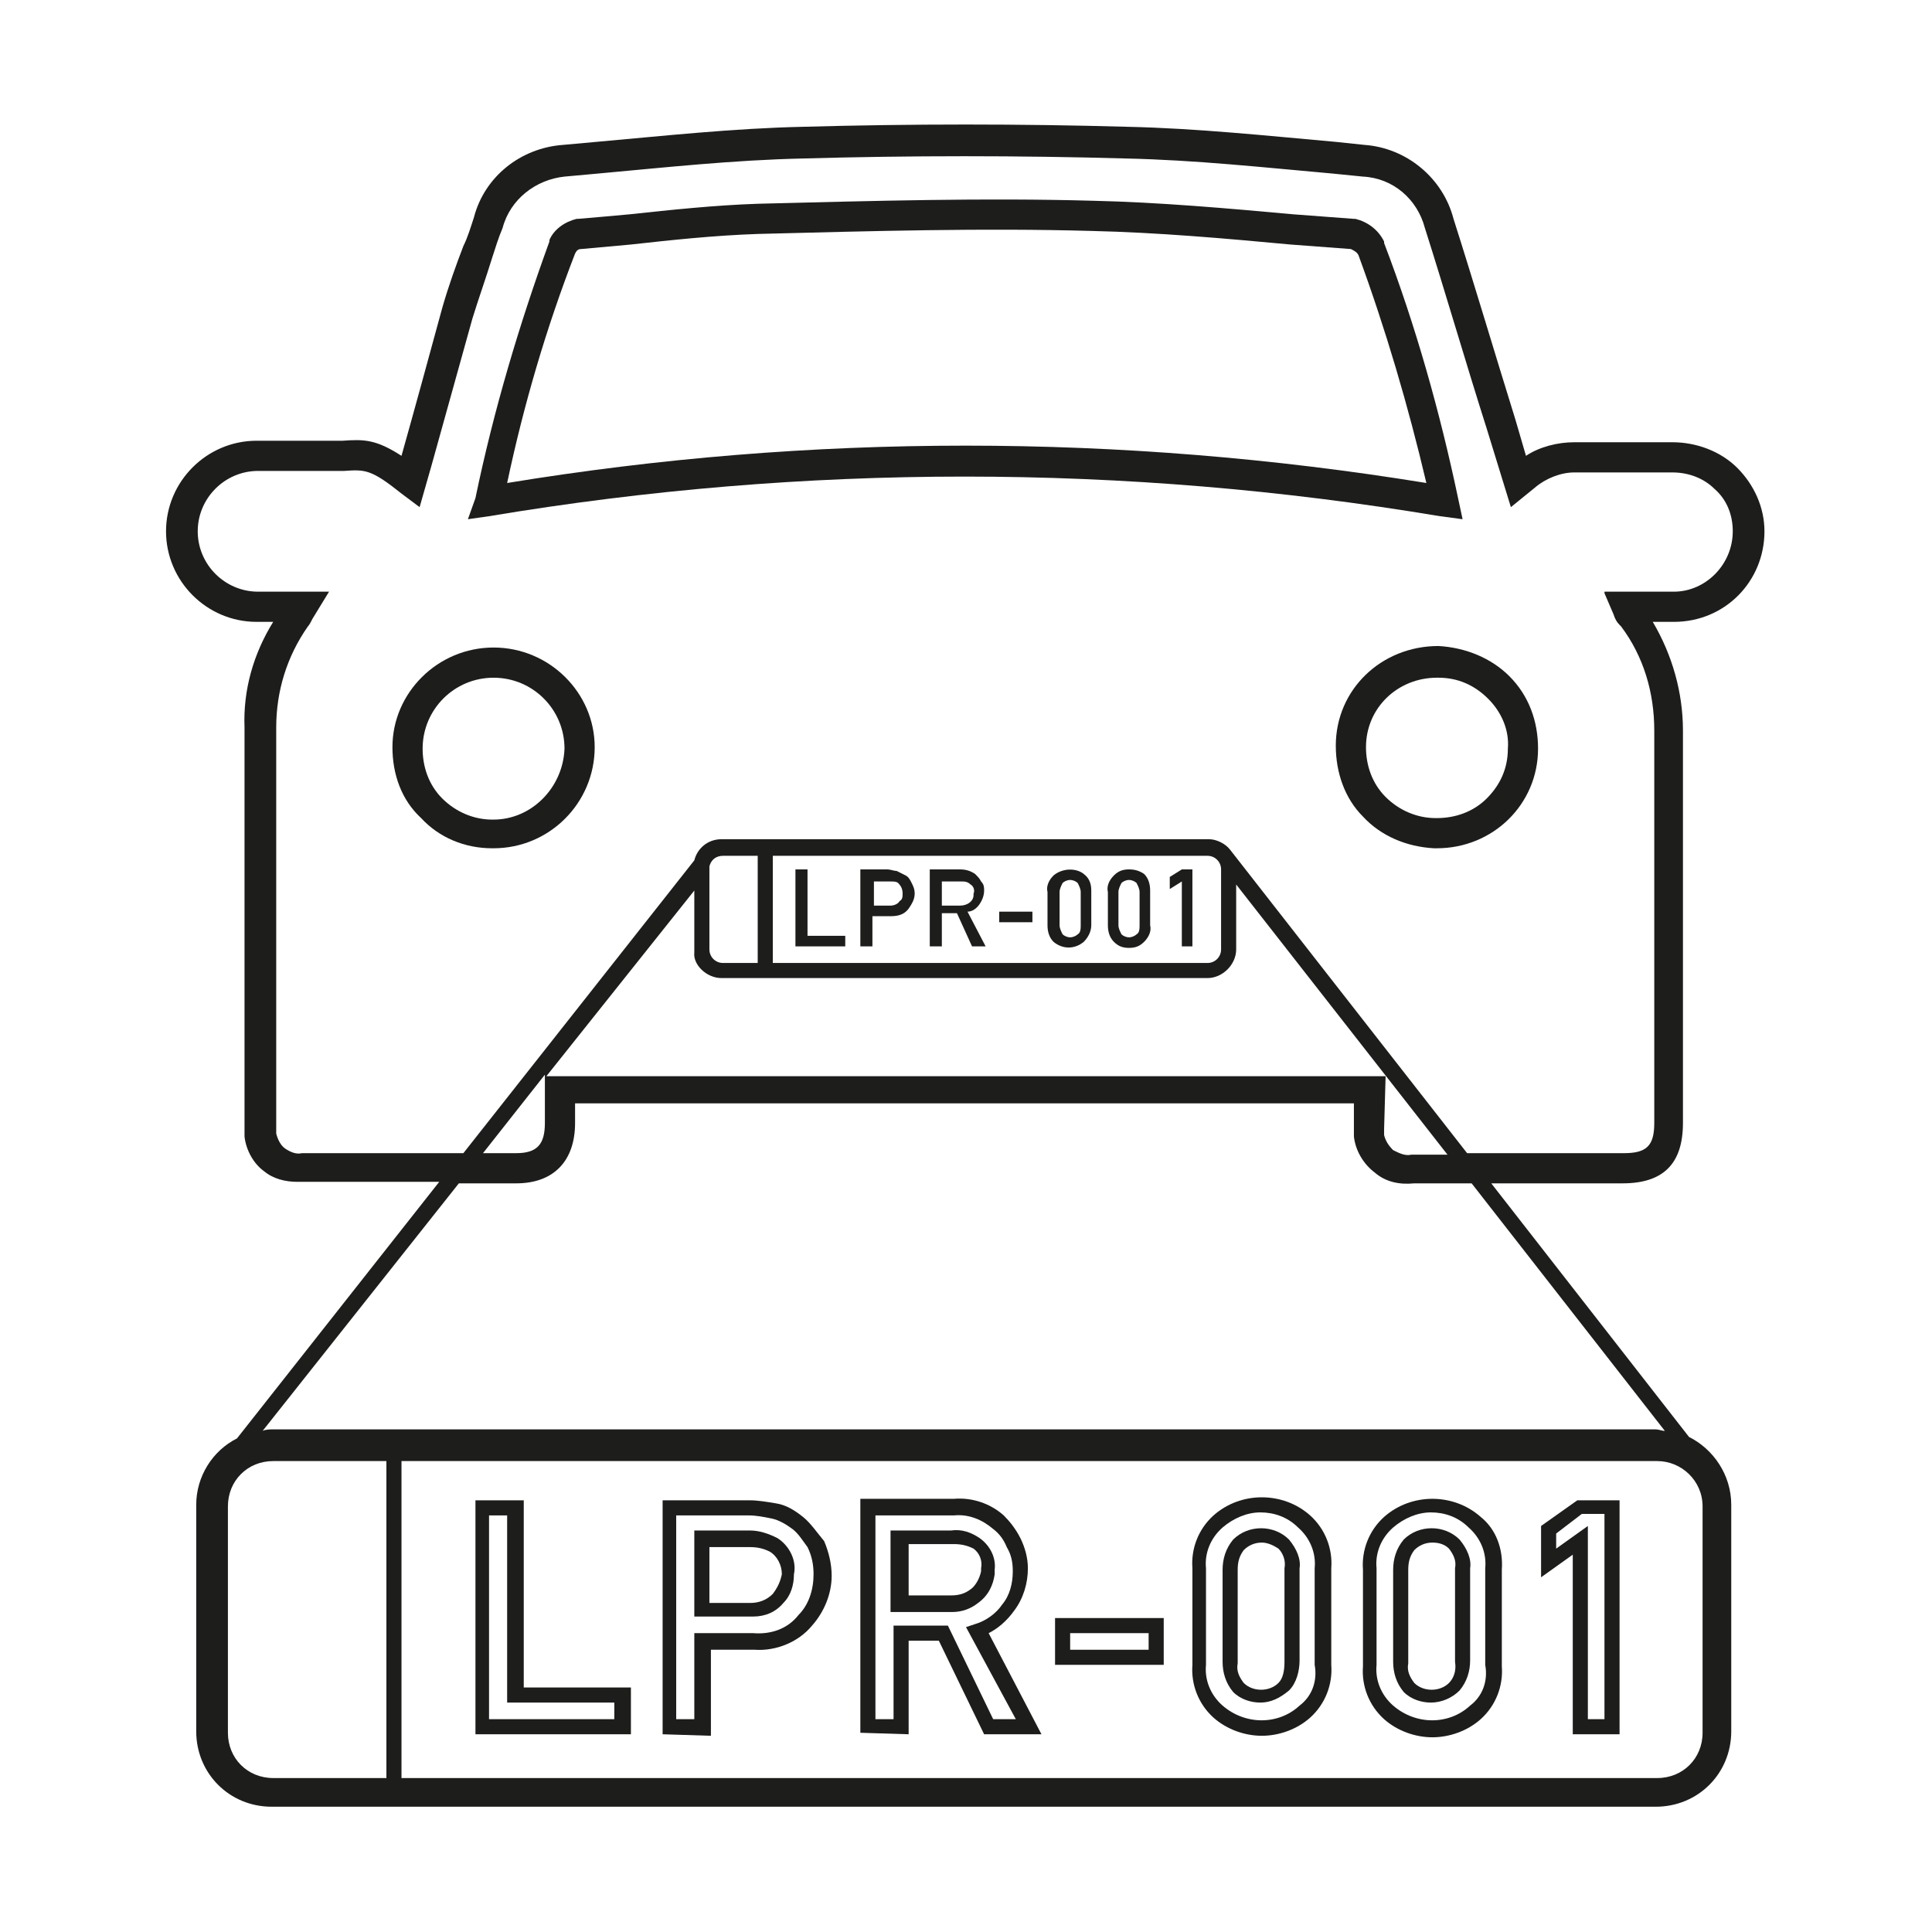 <?xml version="1.0" encoding="utf-8"?>
<!-- Generator: Adobe Illustrator 25.3.1, SVG Export Plug-In . SVG Version: 6.00 Build 0)  -->
<svg version="1.1" id="Layer_1" xmlns="http://www.w3.org/2000/svg" xmlns:xlink="http://www.w3.org/1999/xlink" x="0px" y="0px"
	 viewBox="0 0 128 128" style="enable-background:new 0 0 128 128;" xml:space="preserve">
<style type="text/css">
	.st0{fill:#1D1D1B;}
</style>
<g>
	<path class="st0" d="M95.3,42.8C95.3,42.8,95.3,42.8,95.3,42.8c-3.8,0-6.8,2.9-6.8,6.6c0,1.8,0.6,3.5,1.8,4.7
		c1.2,1.3,2.9,2,4.7,2.1l0.1,0h0c0,0,0,0,0,0c0,0,0.1,0,0.1,0c3.7,0,6.7-2.9,6.7-6.6c0-1.8-0.6-3.5-1.9-4.8
		C98.8,43.6,97.1,42.9,95.3,42.8z M98.5,52.9c-0.9,0.9-2.1,1.3-3.3,1.3l-0.1,0c-1.2,0-2.4-0.5-3.3-1.4c-0.9-0.9-1.3-2.1-1.3-3.3
		c0-2.6,2.1-4.6,4.7-4.6c0,0,0,0,0.1,0c1.3,0,2.4,0.5,3.3,1.4s1.4,2.1,1.3,3.3C99.9,50.9,99.4,52,98.5,52.9z"/>
	<path class="st0" d="M116.9,35.2c0-1.6-0.7-3.1-1.8-4.2c-1.1-1.1-2.7-1.7-4.3-1.7h-6.5c-1.1,0-2.3,0.3-3.2,0.9l-0.7-2.4
		c-1.4-4.5-2.7-8.9-4.1-13.3c-0.7-2.7-3.1-4.7-5.9-4.9l-1.9-0.2C84,9,79.3,8.5,74.7,8.4c-7.1-0.2-14.3-0.2-21.5,0
		C48.6,8.5,44,9,39.5,9.4l-2.2,0.2c-2.8,0.2-5.2,2.1-5.9,4.8c-0.2,0.6-0.4,1.3-0.7,1.9c-0.5,1.3-1,2.7-1.4,4.1
		c-0.9,3.3-1.8,6.6-2.7,9.8l0,0c-1.7-1.1-2.5-1.1-3.9-1c-0.4,0-0.8,0-1.4,0h-4.3c-3.3,0-6,2.7-6,6s2.7,6,6,6h1.1
		c-1.3,2.1-2,4.5-1.9,7v26.3c0,0.3,0,0.5,0,0.8c0.1,0.9,0.6,1.8,1.3,2.3c0.6,0.5,1.4,0.7,2.2,0.7c0.1,0,0.3,0,0.4,0h9L15.7,95.3l0,0
		c-1.6,0.8-2.7,2.5-2.7,4.4v15c0,2.8,2.2,5,5,5h91.7c2.8,0,5-2.2,5-5v-15c0-2-1.2-3.7-2.8-4.5L98.8,78.4h8.7c2.7,0,4-1.3,4-4v-26
		c0-2.5-0.7-5-2-7.2h1.4C114.3,41.2,116.9,38.5,116.9,35.2z M25.6,117.8h-7.5c-1.7,0-3-1.3-3-3v-15c0-1.7,1.3-3,3-3h7.5V117.8z
		 M112.8,99.8v15c0,1.7-1.3,3-3,3H26.6v-21h83.2C111.4,96.8,112.8,98.1,112.8,99.8z M110.3,94.8c-0.2,0-0.4-0.1-0.6-0.1H18.1
		c-0.2,0-0.5,0-0.7,0.1l13-16.4h3.8c2.5,0,3.9-1.5,3.9-4v-1.3h51.6l0,1.3c0,0.3,0,0.6,0,0.9c0.1,0.9,0.6,1.8,1.4,2.4
		c0.7,0.6,1.6,0.8,2.6,0.7h3.8L110.3,94.8z M32,76.4l4.1-5.2v3.2c0,1.4-0.5,2-1.9,2H32z M47.8,64.8H80c1,0,1.9-0.9,1.9-1.9v-4.3
		l14,17.9h-2.3l-0.1,0c-0.4,0.1-0.8-0.1-1.2-0.3c-0.3-0.3-0.5-0.6-0.6-1c0-0.1,0-0.3,0-0.4l0.1-3.5H36.2l9.8-12.3v4.1
		C45.9,63.9,46.8,64.8,47.8,64.8z M47,57.4c0.1-0.4,0.4-0.7,0.9-0.7h2.3v7.1h-2.3c-0.5,0-0.9-0.4-0.9-0.9v-5.3c0,0,0,0,0-0.1
		L47,57.4L47,57.4z M51.2,63.8v-7.1H80c0.5,0,0.9,0.4,0.9,0.9v5.3c0,0.5-0.4,0.9-0.9,0.9H51.2z M106.3,39.3l0.6,1.4
		c0.1,0.3,0.2,0.5,0.4,0.7l0.1,0.1c1.5,2,2.2,4.4,2.2,6.9v26c0,1.5-0.5,2-2,2H97.2L81.5,56.3l0,0c-0.3-0.4-0.9-0.7-1.4-0.7H47.8
		c-0.9,0-1.6,0.6-1.8,1.4L30.7,76.4H20.1l-0.1,0c-0.4,0.1-0.8-0.1-1.1-0.3c-0.3-0.2-0.5-0.6-0.6-1c0-0.1,0-0.3,0-0.4l0-26.5
		c0-2.4,0.7-4.7,2.1-6.7c0.1-0.1,0.2-0.3,0.3-0.5l1.1-1.8h-4.7c-2.2,0-4-1.8-4-4s1.8-4,4-4h4.2c0.6,0,1.1,0,1.5,0
		c1.4-0.1,1.8-0.1,3.8,1.5l1.2,0.9l0.8-2.8c0.9-3.2,1.8-6.5,2.7-9.7c0.4-1.3,0.9-2.7,1.3-4c0.2-0.6,0.4-1.3,0.7-2
		c0.5-1.9,2.2-3.2,4.1-3.4l2.2-0.2c4.4-0.4,9-0.9,13.6-1c7.1-0.2,14.3-0.2,21.4,0c4.6,0.1,9.2,0.6,13.7,1l2,0.2
		c2,0.1,3.6,1.5,4.1,3.4c1.4,4.4,2.7,8.9,4.1,13.3l1.6,5.2l1.6-1.3c0.7-0.6,1.7-1,2.6-1c0,0,0,0,0,0h6.5c1.1,0,2.1,0.4,2.8,1.1
		c0.8,0.7,1.2,1.7,1.2,2.8c0,2.2-1.8,4-3.9,4H106.3z"/>
	<path class="st0" d="M32.7,42.9C32.7,42.9,32.7,42.9,32.7,42.9c-3.7,0-6.7,3-6.7,6.6c0,1.8,0.6,3.5,1.9,4.7c1.2,1.3,2.9,2,4.7,2
		l0.1,0c0,0,0,0,0,0c3.7,0,6.7-3,6.7-6.7C39.4,45.9,36.4,42.9,32.7,42.9z M32.7,54.3C32.6,54.3,32.6,54.3,32.7,54.3l-0.1,0
		c-1.2,0-2.4-0.5-3.3-1.4c-0.9-0.9-1.3-2.1-1.3-3.3c0-2.6,2.1-4.7,4.7-4.7c0,0,0,0,0,0c2.6,0,4.7,2.1,4.7,4.7
		C37.3,52.2,35.2,54.3,32.7,54.3z"/>
	<path class="st0" d="M96.9,34.4L96.6,33c-1.2-5.7-2.8-11.4-4.9-16.9l0-0.1c-0.4-0.8-1.1-1.3-1.9-1.5l-0.1,0c-1.3-0.1-2.7-0.2-4-0.3
		c-4.4-0.4-8.9-0.8-13.3-0.9c-7.2-0.2-14.3,0-22.2,0.2c-2.9,0.1-5.7,0.4-8.5,0.7c-1.1,0.1-2.2,0.2-3.4,0.3l-0.1,0
		c-0.8,0.2-1.5,0.7-1.8,1.4l0,0.1c-2,5.5-3.7,11.2-4.9,17L31,34.4l1.4-0.2c20.9-3.5,42.1-3.5,63,0L96.9,34.4z M33.6,32
		c1.1-5.2,2.6-10.3,4.5-15.2c0.1-0.2,0.2-0.3,0.4-0.3c1.1-0.1,2.2-0.2,3.3-0.3c2.7-0.3,5.5-0.6,8.4-0.7c7.8-0.2,14.9-0.4,22.1-0.2
		c4.4,0.1,8.9,0.5,13.2,0.9c1.3,0.1,2.7,0.2,4,0.3c0.2,0.1,0.4,0.2,0.5,0.4c1.8,4.9,3.3,10,4.5,15.1C74.2,28.7,53.7,28.7,33.6,32z"
		/>
	<path class="st0" d="M34.7,99.4h-3.2v15.5h10.3v-3.1h-7.1V99.4z M40.7,112.8v1.1h-8.3v-13.5h1.2v12.4H40.7z"/>
	<path class="st0" d="M51.5,101.9c-0.6-0.3-1.2-0.5-1.8-0.5H46v5.7l3.7,0c0.1,0,0.1,0,0.2,0c0.8,0,1.5-0.3,2-0.9
		c0.5-0.5,0.7-1.2,0.7-1.9C52.8,103.4,52.3,102.4,51.5,101.9z M51.2,105.6c-0.4,0.4-0.9,0.6-1.5,0.6H47v-3.7h2.7
		c0.5,0,0.9,0.1,1.3,0.3c0.5,0.3,0.8,0.9,0.8,1.5C51.7,104.8,51.5,105.2,51.2,105.6z"/>
	<path class="st0" d="M53.2,100.5c-0.5-0.4-1.1-0.8-1.8-0.9c-0.6-0.1-1.2-0.2-1.7-0.2h-5.8v15.5l3.2,0.1v-5.7l2.9,0
		c1.4,0.1,2.9-0.5,3.8-1.6c0.8-0.9,1.3-2.1,1.3-3.3c0-0.8-0.2-1.6-0.5-2.3C54.1,101.5,53.7,100.9,53.2,100.5z M52.9,107
		c-0.7,0.9-1.8,1.3-3,1.2H46v5.7l-1.2,0v-13.5h4.8c0.5,0,1,0.1,1.5,0.2c0.5,0.1,1,0.4,1.4,0.7c0.4,0.3,0.7,0.8,1,1.2
		c0.3,0.6,0.4,1.2,0.4,1.8C53.9,105.3,53.6,106.3,52.9,107z"/>
	<path class="st0" d="M67.2,106.7c0.6-0.8,0.9-1.8,0.9-2.8c0-0.7-0.2-1.4-0.5-2c-0.3-0.6-0.7-1.1-1.1-1.5c-0.9-0.8-2.1-1.2-3.3-1.1
		h-6.2v15.5l3.2,0.1v-6.2h2l3,6.2h3.8l-3.5-6.7C66.1,107.9,66.7,107.4,67.2,106.7z M67.3,113.9h-1.5l-3-6.2h-3.6v6.2l-1.2,0v-13.5
		l5.2,0c1-0.1,1.9,0.3,2.6,0.9c0.4,0.3,0.7,0.7,0.9,1.2c0.3,0.5,0.4,1,0.4,1.6c0,0.8-0.2,1.6-0.7,2.2c-0.4,0.6-1.1,1.1-1.8,1.3
		l-0.6,0.2L67.3,113.9z"/>
	<path class="st0" d="M65.9,104.3c0-0.1,0-0.2,0-0.3c0.1-0.8-0.3-1.6-1-2.1c-0.6-0.4-1.2-0.6-1.9-0.5h-4v5.4l3.8,0
		c0.1,0,0.2,0,0.3,0c0.6,0,1.2-0.2,1.7-0.6C65.5,105.7,65.8,105,65.9,104.3z M64.3,105.3c-0.4,0.3-0.8,0.4-1.3,0.4h-2.8v-3.4l3,0
		c0.5,0,0.9,0.1,1.3,0.3c0.4,0.3,0.6,0.8,0.5,1.3c0,0.1,0,0.2,0,0.2C64.9,104.6,64.6,105.1,64.3,105.3z"/>
	<path class="st0" d="M69.9,110.3h7.2v-3.1h-7.2V110.3z M70.9,108.2h5.2v1.1h-5.2V108.2z"/>
	<path class="st0" d="M86.8,100.4c-1.8-1.6-4.6-1.6-6.4,0c-1,0.9-1.5,2.2-1.4,3.5v6.4c-0.1,1.3,0.4,2.6,1.4,3.5
		c0.9,0.8,2.1,1.2,3.2,1.2c1.1,0,2.3-0.4,3.2-1.2c1-0.9,1.5-2.2,1.4-3.5l0-6.4C88.3,102.6,87.8,101.3,86.8,100.4z M86.1,113
		c-1.4,1.3-3.6,1.3-5.1,0c-0.8-0.7-1.2-1.7-1.1-2.7l0,0l0-6.4c-0.1-1,0.3-2,1.1-2.7c0.7-0.6,1.6-1,2.5-1c0.9,0,1.8,0.3,2.5,1
		c0.8,0.7,1.2,1.7,1.1,2.7l0,6.4C87.3,111.4,86.9,112.4,86.1,113z"/>
	<path class="st0" d="M85.4,102c-1-1-2.7-1-3.7,0c-0.5,0.6-0.7,1.3-0.7,2l0,6.1c0,0.7,0.2,1.4,0.7,2c0.5,0.5,1.2,0.7,1.8,0.7
		c0.7,0,1.3-0.3,1.9-0.8c0.5-0.5,0.7-1.3,0.7-2l0-6.1C86.2,103.3,85.9,102.6,85.4,102z M84.7,111.5c-0.6,0.6-1.7,0.6-2.3,0
		c-0.3-0.4-0.5-0.8-0.4-1.3l0-6.2c0-0.5,0.1-0.9,0.4-1.3c0.3-0.3,0.7-0.5,1.2-0.5c0.4,0,0.8,0.2,1.1,0.4c0.3,0.3,0.5,0.8,0.4,1.3
		v6.2l0,0C85.1,110.7,85,111.2,84.7,111.5z"/>
	<path class="st0" d="M98.1,100.5c-1.8-1.6-4.6-1.6-6.4,0c-1,0.9-1.5,2.2-1.4,3.5v6.4c-0.1,1.3,0.4,2.6,1.4,3.5
		c0.9,0.8,2.1,1.2,3.2,1.2s2.3-0.4,3.2-1.2c1-0.9,1.5-2.2,1.4-3.5l0-6.4C99.6,102.6,99.1,101.3,98.1,100.5z M97.4,113
		c-1.4,1.3-3.6,1.3-5.1,0c-0.8-0.7-1.2-1.7-1.1-2.7l0,0l0-6.4c-0.1-1,0.3-2,1.1-2.7c0.7-0.6,1.6-1,2.5-1c0.9,0,1.8,0.3,2.5,1
		c0.8,0.7,1.2,1.7,1.1,2.7l0,6.4C98.6,111.4,98.2,112.4,97.4,113z"/>
	<path class="st0" d="M96.7,102c-1-1-2.7-1-3.7,0c-0.5,0.6-0.7,1.3-0.7,2l0,6.1c0,0.7,0.2,1.4,0.7,2c0.5,0.5,1.2,0.7,1.8,0.7
		c0.7,0,1.4-0.3,1.9-0.8c0.5-0.6,0.7-1.3,0.7-2l0-6.1C97.5,103.3,97.2,102.6,96.7,102z M96,111.5c-0.6,0.6-1.7,0.6-2.3,0
		c-0.3-0.4-0.5-0.8-0.4-1.3l0-6.2c0-0.5,0.1-0.9,0.4-1.3c0.3-0.3,0.7-0.5,1.2-0.5c0.4,0,0.8,0.1,1.1,0.4c0.3,0.4,0.5,0.8,0.4,1.3
		v6.2l0,0C96.5,110.7,96.3,111.2,96,111.5z"/>
	<path class="st0" d="M102.1,101.1v3.4l2.1-1.5v11.9h3.1V99.4h-2.8L102.1,101.1z M106.3,100.4v13.5h-1.1v-12.8l-2.1,1.5v-1l1.7-1.3
		H106.3z"/>
	<polygon class="st0" points="53.5,57.6 52.7,57.6 52.7,62.7 56,62.7 56,62 53.5,62 	"/>
	<path class="st0" d="M60,58c-0.2-0.1-0.4-0.2-0.6-0.3c-0.2,0-0.4-0.1-0.6-0.1H57v5.1l0.8,0v-2H59c0.5,0,0.9-0.1,1.2-0.5
		c0.2-0.3,0.4-0.6,0.4-1c0-0.3-0.1-0.5-0.2-0.7C60.3,58.3,60.2,58.1,60,58z M59.6,59.7C59.5,59.9,59.2,60,59,60h-1.1v-1.6l1.1,0
		c0.2,0,0.4,0,0.5,0.1c0.2,0.2,0.3,0.4,0.3,0.7C59.8,59.4,59.8,59.6,59.6,59.7z"/>
	<path class="st0" d="M64.9,59.9c0.2-0.3,0.3-0.6,0.3-0.9c0-0.2,0-0.4-0.2-0.6c-0.1-0.2-0.2-0.3-0.4-0.5c-0.3-0.2-0.6-0.3-1-0.3h-2
		v5.1h0.8v-2.2h1l1,2.2h0.9l-1.2-2.3C64.4,60.4,64.7,60.2,64.9,59.9z M62.4,59.9v-1.5h1.3c0.2,0,0.4,0,0.6,0.2
		c0.2,0.1,0.3,0.4,0.2,0.6c0,0,0,0.1,0,0.1c0,0.4-0.4,0.7-0.9,0.7H62.4z"/>
	<rect x="66.2" y="60.4" class="st0" width="2.2" height="0.7"/>
	<path class="st0" d="M69.8,58c-0.3,0.3-0.5,0.7-0.4,1.1v2.2c0,0.4,0.1,0.8,0.4,1.1c0.6,0.5,1.4,0.5,2,0c0.3-0.3,0.5-0.7,0.5-1.1V59
		c0-0.4-0.1-0.8-0.5-1.1C71.3,57.5,70.4,57.5,69.8,58z M71.6,61.3c0,0.2,0,0.5-0.2,0.6c-0.1,0.1-0.3,0.2-0.5,0.2
		c-0.2,0-0.4-0.1-0.5-0.2c-0.1-0.2-0.2-0.4-0.2-0.6v-2.2c0-0.2,0.1-0.4,0.2-0.6c0.1-0.1,0.3-0.2,0.5-0.2c0.2,0,0.4,0.1,0.5,0.2
		c0.1,0.2,0.2,0.4,0.2,0.6V61.3z"/>
	<path class="st0" d="M74.8,57.6c-0.4,0-0.7,0.1-1,0.4c-0.3,0.3-0.5,0.7-0.4,1.1v2.2c0,0.4,0.1,0.8,0.4,1.1c0.3,0.3,0.6,0.4,1,0.4
		c0.4,0,0.7-0.1,1-0.4c0.3-0.3,0.5-0.7,0.4-1.1V59c0-0.4-0.1-0.8-0.4-1.1C75.5,57.7,75.2,57.6,74.8,57.6z M75.5,61.3
		c0,0.2,0,0.5-0.2,0.6c-0.1,0.1-0.3,0.2-0.5,0.2c-0.2,0-0.4-0.1-0.5-0.2c-0.1-0.2-0.2-0.4-0.2-0.6v-2.2c0-0.2,0.1-0.4,0.2-0.6
		c0.1-0.1,0.3-0.2,0.5-0.2c0.2,0,0.4,0.1,0.5,0.2c0.1,0.2,0.2,0.4,0.2,0.6V61.3z"/>
	<polygon class="st0" points="77.5,58.1 77.5,58.9 78.3,58.4 78.3,62.7 79,62.7 79,57.6 78.3,57.6 	"/>
</g>
</svg>
